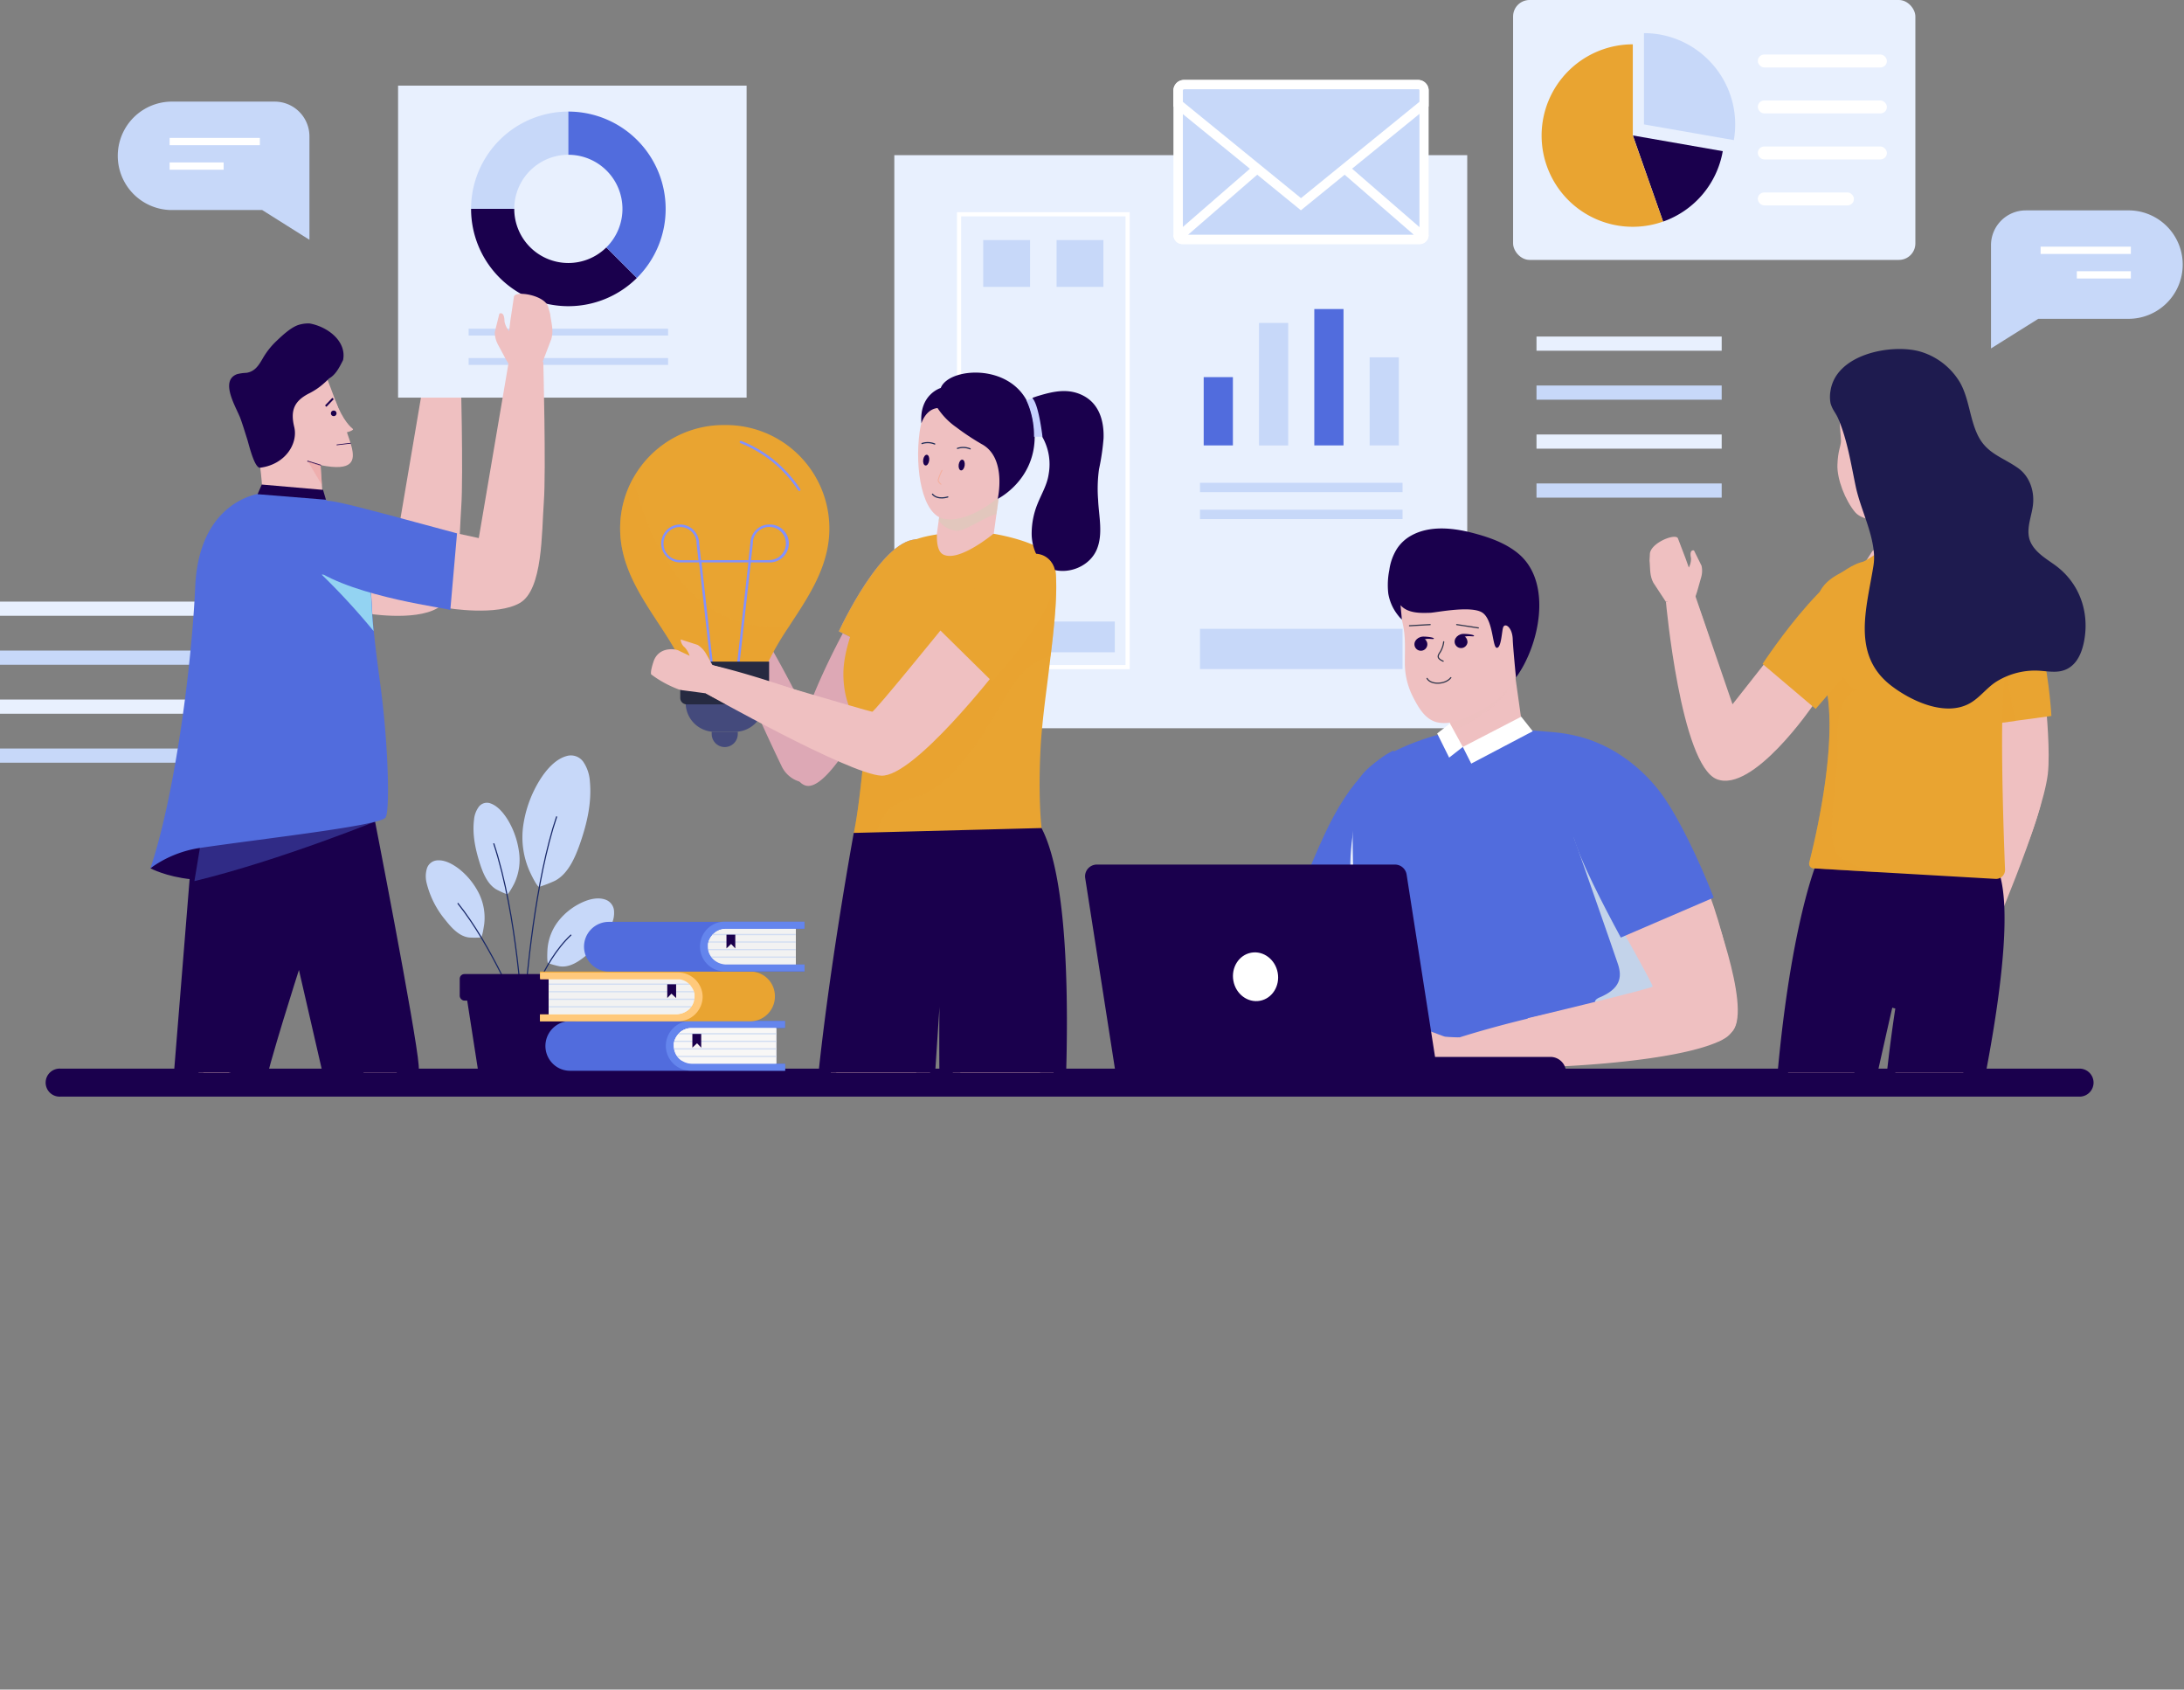 <svg xmlns="http://www.w3.org/2000/svg" xmlns:xlink="http://www.w3.org/1999/xlink" viewBox="0 0 677.63 524.08"><rect x="0" y="0" width="677.63" height="524.08" fill="#808080" stroke="none"/><defs><style>.cls-1,.cls-14,.cls-15,.cls-22,.cls-23,.cls-28,.cls-38,.cls-39,.cls-4{fill:none;}.cls-2{isolation:isolate;}.cls-3{fill:#e8f0fe;}.cls-4{stroke:#fff;stroke-width:1.29px;}.cls-14,.cls-15,.cls-22,.cls-23,.cls-28,.cls-38,.cls-39,.cls-4{stroke-miterlimit:10;}.cls-5{fill:#c7d8f9;}.cls-6{fill:#516cdd;}.cls-7{fill:#1a004d;}.cls-8,.cls-9{fill:#efc0c1;}.cls-11,.cls-13,.cls-19,.cls-24,.cls-26,.cls-27,.cls-37,.cls-39,.cls-9{mix-blend-mode:multiply;}.cls-24,.cls-37,.cls-9{opacity:0.5;}.cls-10{fill:#ffc8c5;}.cls-11{fill:#e6edfc;}.cls-12{fill:#fff;}.cls-13{fill:#c3d3ea;}.cls-14{stroke:#e8b1c3;stroke-width:1.66px;}.cls-15{stroke:#31374c;stroke-width:0.36px;}.cls-15,.cls-22,.cls-23,.cls-38,.cls-39{stroke-linecap:round;}.cls-16{clip-path:url(#clip-path);}.cls-17{fill:#6ebaad;}.cls-18,.cls-19{fill:#e9a431;}.cls-19,.cls-26{opacity:0.4;}.cls-20{fill:#1e1b4f;}.cls-21{clip-path:url(#clip-path-2);}.cls-22,.cls-23{stroke:#1a004d;}.cls-22{stroke-width:0.22px;}.cls-23{stroke-width:0.3px;}.cls-24{fill:#ef9d9c;}.cls-25,.cls-27{fill:#93d3f2;}.cls-28{stroke:#162667;stroke-width:0.35px;}.cls-29{fill:#f8f7f6;}.cls-30{fill:#d1ddf2;}.cls-31{fill:#6485ed;}.cls-32{fill:#f2f2f2;}.cls-33{fill:#ffc97b;}.cls-34{clip-path:url(#clip-path-3);}.cls-35{fill:#dda8b5;}.cls-36,.cls-40{fill:#8391fc;}.cls-37{fill:#d7cfbb;}.cls-38{stroke:#212e57;stroke-width:0.37px;}.cls-39{stroke:#f4af9f;stroke-width:0.3px;}.cls-40,.cls-41{mix-blend-mode:screen;}.cls-42{fill:#444a7c;}.cls-43{fill:#262a41;}.cls-44{fill:#c5d0ff;}</style><clipPath id="clip-path" transform="translate(-35.99 -79.92)"><rect class="cls-1" x="491.92" y="148.14" width="222.09" height="264.46"/></clipPath><clipPath id="clip-path-2" transform="translate(-35.99 -79.92)"><rect class="cls-1" x="75.89" y="99.46" width="204.88" height="313.14"/></clipPath><clipPath id="clip-path-3" transform="translate(-35.99 -79.92)"><rect class="cls-1" x="206.18" y="187.86" width="202.46" height="224.74"/></clipPath></defs><g class="cls-2"><g id="obj"><rect class="cls-3" x="277.48" y="48.13" width="177.76" height="177.76"/><rect class="cls-4" x="297.56" y="66.47" width="52.31" height="140.46"/><rect class="cls-5" x="305.07" y="74.46" width="14.53" height="14.53"/><rect class="cls-5" x="327.83" y="74.46" width="14.53" height="14.53"/><rect class="cls-5" x="301.53" y="192.78" width="44.36" height="9.55"/><rect class="cls-6" x="373.47" y="116.98" width="9.06" height="21.18"/><rect class="cls-5" x="390.63" y="100.17" width="9.06" height="38"/><rect class="cls-6" x="407.79" y="95.86" width="9.06" height="42.3"/><rect class="cls-5" x="424.96" y="110.83" width="9.06" height="27.33"/><rect class="cls-5" x="372.32" y="149.75" width="62.85" height="2.91"/><rect class="cls-5" x="372.32" y="158.1" width="62.85" height="2.91"/><rect class="cls-5" x="372.32" y="195.05" width="62.85" height="12.49"/><rect class="cls-3" y="186.61" width="80.23" height="4.4"/><rect class="cls-5" y="201.8" width="80.23" height="4.4"/><rect class="cls-3" y="216.99" width="80.23" height="4.4"/><rect class="cls-5" y="232.18" width="80.23" height="4.4"/><rect class="cls-3" x="476.73" y="104.39" width="57.46" height="4.4"/><rect class="cls-5" x="476.73" y="119.58" width="57.46" height="4.4"/><rect class="cls-3" x="476.73" y="134.77" width="57.46" height="4.4"/><rect class="cls-5" x="476.73" y="149.96" width="57.46" height="4.4"/><path class="cls-7" d="M685.56,415.74a4.34,4.34,0,0,1-4.35,4.34H54.71a4.35,4.35,0,1,1,0-8.69h626.5A4.36,4.36,0,0,1,685.56,415.74Z" transform="translate(-35.99 -79.92)"/><polygon class="cls-8" points="473.34 232.56 459.58 242.76 449.86 234 449.94 220.86 469.56 205.65 469.89 208 470.87 214.99 473.34 232.56"/><path class="cls-9" d="M506.14,290.33c-5.41,10.59-17.82,15.74-20.25,16.47l0-2.75,18.3-16a16.34,16.34,0,0,1,1.67-.1Z" transform="translate(-35.99 -79.92)"/><path class="cls-8" d="M507.21,288.34a27.55,27.55,0,0,1-12.11,12.11c-4,1.9-8.45,4.48-13,3.56-4-.81-6.13-4.84-7.83-8.17a23.08,23.08,0,0,1-2.4-10.55c0-3.92.25-7.73-.58-11.59-.65-3.06-1.6-6.88.24-9.72,2.39-3.67,20.86-8.16,20.86-8.16l10.82,6.05,8.18,5.47Z" transform="translate(-35.99 -79.92)"/><path class="cls-7" d="M479.76,270c-2.51.06-6.88.35-9.23-2.37l.43,4.54c0-.14-.46-.49-.55-.6a17.85,17.85,0,0,1-1.32-1.69,14.64,14.64,0,0,1-2.36-5.88,23.48,23.48,0,0,1,.32-7.24,16.67,16.67,0,0,1,2.36-6.6,12.49,12.49,0,0,1,4.24-4c5.8-3.34,13.11-2.54,19.38-.9,5,1.31,10.14,3.09,14.15,6.46,10.63,9,6.39,28.56-.83,38.36,0,0-.89-9-1-11.8-.09-3.79-2.46-5.37-3-3.69-.41,1.26-.56,6.35-1.95,6.27s-1.05-8.45-4.38-10.84S481.73,269.9,479.76,270Z" transform="translate(-35.99 -79.92)"/><path class="cls-10" d="M467.09,316.18c-17.07.68-47.47,88.18-35.6,89.86C447.5,417.14,494.7,320.6,467.09,316.18Z" transform="translate(-35.99 -79.92)"/><path class="cls-6" d="M468.44,312.71l-.15,21.49L468,376.62s-.34.54-.94,1.53c-.15.23-.3.51-.49.79-.54.87-1.22,2-2,3.26l-9.61-6.46-18.29-12.32c4.69-12.07,9.53-23.73,13-30.1C458.7,316.37,468.44,312.71,468.44,312.71Z" transform="translate(-35.99 -79.92)"/><path class="cls-11" d="M468.29,334.2,468,376.62s-.34.54-.94,1.53c-.15.23-.3.49-.49.79-.54.87-1.22,2-2,3.26l-9.61-6.46c.34-12,.15-17.27,0-26.56-.17-9.83,3-22.57,3-22.57Z" transform="translate(-35.99 -79.92)"/><path class="cls-6" d="M550.37,406.25l-91.26-.52c-1.17-15.34-2.51-35.28-3.12-51.86,0,0,0,0,0,0q0-.88-.06-1.74c-.44-13.39-.36-24.3.78-28.36,2.68-9.63,24.9-16.23,28.06-16.43,3.71,10.72,23.79-1.14,23.79-1.14s4.79.5,8.24.74c8.1.55,22,3.27,24.74,15.29,1.32,5.81,2.82,21,4.43,38.11.9,9.68,1.82,20,2.74,29.65C549.27,395.73,549.83,401.26,550.37,406.25Z" transform="translate(-35.99 -79.92)"/><polyline class="cls-12" points="449.89 224.41 453.87 231.69 449.63 235 445.91 227.51"/><polygon class="cls-12" points="453.87 231.69 471.99 222.31 475.57 226.82 456.48 236.86 453.87 231.69"/><path class="cls-13" d="M524.3,339.7S536.61,374.8,538,379s.58,7.67-5.69,10.3,9.82,7.57,10.13,6.63,21.24-19,20-20.08S524.3,339.7,524.3,339.7Z" transform="translate(-35.99 -79.92)"/><path class="cls-8" d="M530,316.66c-11.22,12.41,29.19,93.63,38.5,86.47C587.25,399.53,552,300.36,530,316.66Z" transform="translate(-35.99 -79.92)"/><path class="cls-8" d="M566.26,358.22s13.27,33.88,7.43,41.36S512.3,411,512.3,411L510,395.77s38.64-9.25,38.76-9.83-9.29-17.31-9.29-17.31Z" transform="translate(-35.99 -79.92)"/><path class="cls-8" d="M574.86,395.77a7.73,7.73,0,0,1-4,6.4c-18.18,10.33-98.38,11.18-96.09,5.56C474.63,403.42,575.24,375.66,574.86,395.77Z" transform="translate(-35.99 -79.92)"/><path class="cls-6" d="M538.88,370.74v0c-5.64-10.42-12.73-24.23-14.59-31,0,0-12.37-25.81-3-30,1.25-.56,3.89-1.46,5.17-1.13,9.51,2.36,19.42,9.3,26.06,19,4.44,6.47,10.32,18.33,15.19,30.73l0,0Z" transform="translate(-35.99 -79.92)"/><path class="cls-14" d="M467.43,309.41" transform="translate(-35.99 -79.92)"/><path class="cls-8" d="M451.15,410c.18-.38,8-12.54,15.27-12.94s16.71,4.28,18,4.43,4.41.22,4.41.22l1.17,8.73s-5.63-.7-6.53.14-1.37,2.13-4.36,1.8-5.72-3.46-9.37-3.86-6.77,3.54-10,3.18S451.15,410,451.15,410Z" transform="translate(-35.99 -79.92)"/><path class="cls-7" d="M491.32,278.94a2,2,0,0,1-4,0,2,2,0,0,1,.58-1.4,2,2,0,0,1,3.38,1.4Z" transform="translate(-35.99 -79.92)"/><line class="cls-15" x1="443.74" y1="193.74" x2="437.32" y2="194.1"/><line class="cls-15" x1="451.97" y1="193.74" x2="458.69" y2="194.77"/><path class="cls-15" d="M483.93,279a8.09,8.09,0,0,1-1.06,3.14c-.85,1.23-1.16,1.95.89,2.87" transform="translate(-35.99 -79.92)"/><path class="cls-15" d="M478.76,290.36c1.21,2.12,5.78,1.89,7.38-.24" transform="translate(-35.99 -79.92)"/><path class="cls-7" d="M487.94,277.54a2.77,2.77,0,0,1,2.15-1c1.42,0,3.31.28,3.26.64s-2.2-.3-3.2.42" transform="translate(-35.99 -79.92)"/><path class="cls-7" d="M478.85,279.77a2,2,0,1,1-4,0,2,2,0,0,1,2-2A2,2,0,0,1,478.85,279.77Z" transform="translate(-35.99 -79.92)"/><path class="cls-7" d="M475.48,278.38a2.73,2.73,0,0,1,2.14-1c1.42,0,3.32.28,3.26.64s-2.2-.31-3.2.42" transform="translate(-35.99 -79.92)"/><path class="cls-7" d="M444,407.75H521.9a0,0,0,0,1,0,0v4.85a0,0,0,0,1,0,0h-73a4.85,4.85,0,0,1-4.85-4.85v0a0,0,0,0,1,0,0Z" transform="translate(929.95 740.44) rotate(180)"/><path class="cls-7" d="M382.1,412.6H482l-9.58-61.41a3.65,3.65,0,0,0-3.61-3.09h-92.5a3.65,3.65,0,0,0-3.61,4.22Z" transform="translate(-35.99 -79.92)"/><ellipse class="cls-12" cx="425.53" cy="382.91" rx="6.99" ry="7.58" transform="translate(-98 3) rotate(-10.38)"/><g class="cls-16"><path class="cls-8" d="M653.2,356.59l-49-4,1.26-84L617,250.78l15.73-10.62,14.48,3.38a17.14,17.14,0,0,1,13.2,18l-7.74,59.19Z" transform="translate(-35.99 -79.92)"/><path class="cls-8" d="M638.62,230l-.69,16.87s-3.65,2-12,1.65c-4.49-.19-5.42-2.36-5.42-2.36l.26-6.23Z" transform="translate(-35.99 -79.92)"/><path class="cls-8" d="M641.1,217.53c-.07.61-.11,1.18-.17,1.73,0,.2,0,.39,0,.61,0,10-6.85,20.49-16.59,21.56l-.22,0h-.33c-2.08.18-9.6.48-12.22-2.64-3.07-3.68-5.66-10.3-5.48-14.75s1-5.46,1.11-7.25c0-1.4-.52-5.81-.46-7.71.3-8.94,6.68-17.57,17.36-17.13C640.12,192.63,642,206.78,641.1,217.53Z" transform="translate(-35.99 -79.92)"/><path class="cls-17" d="M620.55,245.63" transform="translate(-35.99 -79.92)"/><path class="cls-8" d="M667.37,323.09c-5.59,1.14-15.18-30.73-18.25-44.55s-3-25.26,3.82-26.65S664.27,261,666.83,275,673,322,667.37,323.09Z" transform="translate(-35.99 -79.92)"/><path class="cls-8" d="M642.87,382.88c-4.74-1.77,7-37.12,10.68-47s8.3-20,13.61-18,2.15,12.65-1.53,22.49S647.61,384.65,642.87,382.88Z" transform="translate(-35.99 -79.92)"/><path class="cls-8" d="M670.87,299.81s1.31,13.45.49,20.25c-1.74,14.43-18.66,53.14-18.66,53.14l-8.86-5s11.89-47.85,12-50.52-3.6-15.76-3.6-15.76Z" transform="translate(-35.99 -79.92)"/><path class="cls-18" d="M645.92,280.41c.18,3.59,2.38,13,3.87,19,.78,3.22,1.38,5.5,1.38,5.5l10.2-1.4L672.48,302s-2.14-40.84-15.91-40.47C645.56,261.87,645.63,274.88,645.92,280.41Z" transform="translate(-35.99 -79.92)"/><path class="cls-19" d="M649.79,299.44c.78,3.22,1.38,5.5,1.38,5.5l10.2-1.4-4.84-24.84Z" transform="translate(-35.99 -79.92)"/><path class="cls-8" d="M646.35,368.26l0-1.18-2.47,1.09h0l-4.18,2.07a7.24,7.24,0,0,0-2.67,2.3l-1.93,4.92s.64,1.49,2.4-.94a5.91,5.91,0,0,1,2.59-1.43l-1.41,2.61-3,6c-.77,1.7,7,5.48,9.57,3.08l1.45-1.19c1.74-1.91,3.45-3.07,4.31-5.51l1.76-6.85Z" transform="translate(-35.99 -79.92)"/><path class="cls-8" d="M616.28,347.24c5.07,1.28,8.68,8.68,7.87,16.05A107.82,107.82,0,0,1,619,385.8c-7.62,22.59-12.11,52.13-19.29,52.86S588.1,421.9,592.43,398c3.92-21.65,6.55-49.74,11.67-51.72C606.69,345.23,611.83,346.12,616.28,347.24Z" transform="translate(-35.99 -79.92)"/><path class="cls-8" d="M597,422.84c19.35-6.75,14.67,102.56,8.75,119.64s-10.67-41.94-13-70.94S589.36,425.49,597,422.84Z" transform="translate(-35.99 -79.92)"/><path class="cls-8" d="M611.2,525.16c-.21.3-1.19,27.06-1.19,27.06s-14.13,1.23-14.16.34-.81-27.95-.81-27.95Z" transform="translate(-35.99 -79.92)"/><path class="cls-8" d="M691.14,507.88c0,.37,13,22.75,13,22.75s-10.3,9.33-10.79,8.59-13.3-20.67-13.3-20.67Z" transform="translate(-35.99 -79.92)"/><path class="cls-8" d="M646.93,349.74c5.13,1.08,9,8.34,8.49,15.74a107.53,107.53,0,0,1-4.27,22.69c-6.73,22.87-10.08,52.56-17.22,53.57s-12.26-16.29-8.85-40.39c3.07-21.79,4.61-50,9.65-52.14C637.28,348.11,642.45,348.8,646.93,349.74Z" transform="translate(-35.99 -79.92)"/><path class="cls-8" d="M626.84,434.48c12.25-16.44,68,77.85,72.67,95.31s-30.7-29.89-48.86-52.62S622,440.94,626.84,434.48Z" transform="translate(-35.99 -79.92)"/><path class="cls-7" d="M594.49,539.66s17.27.21,17.31.09c.45-2,1.87-42.55-.31-94.57,0-1.19,10.88-49.72,11.62-52.69l.94.26c-.45,2.81-4,26.35-4,40.52a37.93,37.93,0,0,0,.65,8c2.06,8.69,64.15,87.57,64.15,87.57l11.07-6.49,2.86-1.68.06,0s-25.76-46.49-32.14-56.17c-6.67-10.15-19.56-26.15-19.34-28.55s15.2-63.71,9.14-84.57c-9.91-34.17-57-3.4-57-3.4S589.41,372.17,586,433.68C585.19,449.11,594.49,539.66,594.49,539.66Z" transform="translate(-35.99 -79.92)"/><path class="cls-18" d="M598.69,349.27l20.51,1.2,35.89,2.07a2.79,2.79,0,0,0,3-2.91c-.45-11.31-1.81-50.21,0-59.41,6.58-32.59,1.72-43.37-7.32-46.29-13.54-4.4-27,2.89-31.59,6.85-8.18,7-18.76,6.17-19.86,17.48a60.72,60.72,0,0,0,.34,12.73,30.6,30.6,0,0,0,.71,4.34v0a16.85,16.85,0,0,0,.45,1.65c.33,1.07.55,1.88.68,2.21,5.9,16.61-2.1,50.27-4.14,58.24A1.44,1.44,0,0,0,598.69,349.27Z" transform="translate(-35.99 -79.92)"/><path class="cls-19" d="M598.69,349.27l20.51,1.2c-4.57-1-9.14-2.46-11.69-4.24-6.35-4.44-1-21.54-1.37-36.77s6.72-15.67,6.72-15.67c-6.3.07-6-11.73-8.06-16.3.13,1.39-7,1.2-4.42,7.84v0a16.85,16.85,0,0,0,.45,1.65c.33,1.07.55,1.88.68,2.21,5.9,16.61-2.1,50.27-4.14,58.24A1.44,1.44,0,0,0,598.69,349.27Z" transform="translate(-35.99 -79.92)"/><path class="cls-8" d="M568.92,320.07c-4.55-3.36,12.55-31.58,20.69-43s16.61-19,22.16-14.88.8,14.4-7.76,25.54S573.46,323.44,568.92,320.07Z" transform="translate(-35.99 -79.92)"/><path class="cls-8" d="M562,264.76l11.54,33.62,9.87-12.54,15,13S579.89,326,568.68,321.62s-15.8-55-15.8-55Z" transform="translate(-35.99 -79.92)"/><path class="cls-8" d="M554.48,253.56c4.86-1.21,15.16,34.25,17.69,44.36s4.46,21-1,22.33-8.87-9.12-11.4-19.22S549.61,254.78,554.48,253.56Z" transform="translate(-35.99 -79.92)"/><path class="cls-18" d="M582.86,285.86l16.47,13.95s11.72-13.37,15.12-17.72,13.78-20.44,4.94-27C608.33,246.87,582.86,285.86,582.86,285.86Z" transform="translate(-35.99 -79.92)"/><path class="cls-8" d="M560.81,265.2l.9.77.85-2.56v0l1.27-4.48a7.24,7.24,0,0,0,.1-3.52l-2.34-4.74s-1.54-.54-.93,2.41a5.73,5.73,0,0,1-.68,2.88l-1-2.81-2.38-6.24c-.73-1.72-8.74,1.48-8.71,5l-.1,1.87c.25,2.58,0,4.62,1.19,6.9l3.88,5.91Z" transform="translate(-35.99 -79.92)"/><path class="cls-20" d="M617.27,255.36c-2.08,13.12-6.95,27.68,5.51,37.25,6.18,4.75,16.72,9.68,24.3,5.51,3.31-1.82,5.47-5.11,8.71-7A22.74,22.74,0,0,1,668,287.93c2,.07,3.91.42,5.87.34,5.57-.22,7.92-4.79,8.8-9.72,1.62-9-1.55-17.84-9-23.29-2.76-2-6-3.84-7.57-7-1.71-3.53,0-7.44.56-11,.76-4.54-.73-9.49-4.58-12.19-4.79-3.36-9.68-4.45-12.44-10.15-2.52-5.19-2.66-11.24-5.49-16.3a21.32,21.32,0,0,0-12.93-9.8c-9-2.2-25.52,1.07-27.27,12.28a10.7,10.7,0,0,0,0,3.87c.64,2.25,1.59,2.88,2.47,5,2.74,6.51,3.86,13.76,5.32,20.73s5.13,13.72,5.68,20.92A16.59,16.59,0,0,1,617.27,255.36Z" transform="translate(-35.99 -79.92)"/><path class="cls-7" d="M610.18,548.14s-6.21,7.46-14.33,1c0,0-16.35,4.16-16.32,7.93s8.51,2.74,8.51,2.74l21.63-.74A15.69,15.69,0,0,0,610.18,548.14Z" transform="translate(-35.99 -79.92)"/><path class="cls-7" d="M702.7,527.6s-.71,9.68-11.06,9.17c0,0-10.86,12.91-8.64,16s8.5-2.74,8.5-2.74l17.16-13.2A15.65,15.65,0,0,0,702.7,527.6Z" transform="translate(-35.99 -79.92)"/></g><g class="cls-21"><path class="cls-8" d="M117.84,238.41l4.49-.27,14-.85-.46-6.95-.41-6.14c10.28,2.06,10.64-1.54,9.63-5.65-.23-.93-.76-2.56-1.45-4.53-1-2.82-2.26-6.32-3.43-9.44-1.07-2.85-2-5.38-2.58-6.8l-.46-1.18c-4.52-5.83-14.28-5.26-20.36,0-3.48,3-3.21,10.45-2.23,17.07.74,5,1.88,9.46,2.15,11.29C117.33,229.25,117.84,238.41,117.84,238.41Z" transform="translate(-35.99 -79.92)"/><line class="cls-22" x1="108.76" y1="137.49" x2="104.53" y2="137.99"/><line class="cls-23" x1="99.45" y1="144.29" x2="95.49" y2="143.06"/><path class="cls-7" d="M132.11,180.26c5.76,1.07,11.47,5.64,10.33,11.34-1.15,2.28-2.29,4.57-4.38,5.73a25.38,25.38,0,0,1-1.94,1.82,20.77,20.77,0,0,1-3.94,2.65c-4.92,2.41-6.15,5.38-4.9,10.55S124.51,224,116.71,225c-1.81.22-3.61-7.65-4-8.79-.69-2.17-1.34-4.34-2.11-6.47-1.2-3.3-6.64-11.75-1-13.78a14,14,0,0,1,2.82-.39c2.7-.38,3.9-2.42,5.16-4.59a23.78,23.78,0,0,1,4.3-5.39c1.82-1.72,4.65-4.4,7.14-5A9.84,9.84,0,0,1,132.11,180.26Z" transform="translate(-35.99 -79.92)"/><ellipse class="cls-1" cx="139.56" cy="208.68" rx="1.37" ry="1.2" transform="translate(-78.6 -43.97) rotate(-12.75)"/><path class="cls-8" d="M140.07,204.27c2.41,6.26,4.8,8.19,5.38,8.67s-2.42,1.34-2.79,1.24C141.22,213.78,140.07,204.27,140.07,204.27Z" transform="translate(-35.99 -79.92)"/><circle class="cls-7" cx="103.54" cy="128.21" r="0.87"/><rect class="cls-7" x="136.54" y="204.41" width="3.29" height="0.6" transform="translate(-141.22 82.97) rotate(-46.23)"/><polygon class="cls-24" points="95.5 143.06 99.86 150.42 99.45 144.29 95.5 143.06"/><path class="cls-8" d="M156.83,369.11c3.7,23,1.94,42.36-3.92,43.31s-13.62-16.91-17.32-39.88-2-42.36,3.92-43.31S153.13,346.14,156.83,369.11Z" transform="translate(-35.99 -79.92)"/><path class="cls-8" d="M119.69,377.24c-4.48,22.83-12.84,40.41-18.67,39.27s-6.92-20.58-2.44-43.41,12.85-40.41,18.67-39.27S124.18,354.41,119.69,377.24Z" transform="translate(-35.99 -79.92)"/><path class="cls-8" d="M150.65,408.43c14.43-13.81,15.06,60.86,13,84s-3.89,36.57-10.28.74S145,413.87,150.65,408.43Z" transform="translate(-35.99 -79.92)"/><polygon class="cls-8" points="109.25 409.89 112.92 437.05 129.43 436.07 129.8 412.82 109.25 409.89"/><polygon class="cls-8" points="36 404.25 30.12 431.02 45.97 435.77 54.29 414.06 36 404.25"/><path class="cls-8" d="M101.54,410.33c18.3-8-6.81,62.33-16.7,83.32s-16.23,33-9.9-2.85S94.33,413.48,101.54,410.33Z" transform="translate(-35.99 -79.92)"/><path class="cls-8" d="M164.67,257.74a9.8,9.8,0,0,1-3.66-8.83c1.38-15.75,7.1-65.13,13.45-67.65,5.87-2.33,3.31,72.81-.34,74.93C171.38,257.79,168.41,260.46,164.67,257.74Z" transform="translate(-35.99 -79.92)"/><path class="cls-8" d="M169.64,194.53l-.79,1.05L167.31,193v0l-2.45-4.58a8.07,8.07,0,0,1-1-3.81l1.43-5.72s1.54-1,1.58,2.4a6.47,6.47,0,0,0,1.43,3l.4-3.3,1.1-7.37c.39-2.05,9.87-.48,10.68,3.38l.56,2c.35,2.86,1.15,5,.35,7.79l-2.81,7.36Z" transform="translate(-35.99 -79.92)"/><path class="cls-8" d="M152.18,247l6.75,1.47,9.44-55.65,10.55,1s.87,33.78.18,43.36-.29,27.26-7.45,31.41-22.24,1.56-22.24,1.56Z" transform="translate(-35.99 -79.92)"/><path class="cls-25" d="M152.18,247l-2.07,23.79c-.35-.56-29.26-3.84-42.32-12.8-7.84-5.38-8.54-19.71,4-21,.15-.59,6,.75,18.87,4.16C138.25,243.21,152.18,247,152.18,247Z" transform="translate(-35.99 -79.92)"/><rect class="cls-3" x="123.51" y="26.56" width="108.14" height="96.78"/><path class="cls-5" d="M212.33,114.53v13.4a16.78,16.78,0,0,0-16.78,16.78h-13.4A30.18,30.18,0,0,1,212.33,114.53Z" transform="translate(-35.99 -79.92)"/><path class="cls-7" d="M233.6,166.14a30.19,30.19,0,0,1-51.45-21.43h13.4a16.78,16.78,0,0,0,28.57,11.95Z" transform="translate(-35.99 -79.92)"/><path class="cls-6" d="M242.52,144.71a30.08,30.08,0,0,1-8.92,21.43l-9.48-9.48a16.78,16.78,0,0,0-11.79-28.73v-13.4A30.18,30.18,0,0,1,242.52,144.71Z" transform="translate(-35.99 -79.92)"/><rect class="cls-5" x="145.4" y="101.96" width="61.89" height="2.12"/><rect class="cls-5" x="145.4" y="111.07" width="61.89" height="2.12"/><path class="cls-7" d="M82.65,349.24s19.07,10.43,44.46-3.9,1.08-16.47.21-16.43C103.3,329.85,82.65,349.24,82.65,349.24Z" transform="translate(-35.99 -79.92)"/><path class="cls-7" d="M166.64,501.18l-24.71.73-6.12-90.39-7.07-30.73s-2.34,7.28-4.92,15.74-5.44,18.27-6.36,23.07c-1.83,9.53-25.71,80-25.71,80l-22.23-6.28L89.94,413l6.32-78.16,49.57-3.49,5.76-.56s13.58,69.36,14.31,79.63S166.64,501.18,166.64,501.18Z" transform="translate(-35.99 -79.92)"/><g class="cls-26"><path class="cls-6" d="M154.91,333.76s-31.76,13-58.6,19.47l2.78-16.74,49.42-4.83Z" transform="translate(-35.99 -79.92)"/></g><path class="cls-6" d="M82.65,349.24A34.92,34.92,0,0,1,97.6,343c20.28-3,56.13-6.94,58-9.48,1.14-1.6,1-14.7-.22-28.71-.35-3.93-.79-8-1.29-11.82-.82-6.07-1.61-12.05-2.13-17.34-.14-1.36-.25-2.67-.35-3.93s-.18-2.4-.22-3.51a76.54,76.54,0,0,0-1-9.62c-2.23-13.05-7.63-19.68-13.49-23.82L116.78,233s-19,1.9-20.22,28.87S89.81,328.17,82.65,349.24Z" transform="translate(-35.99 -79.92)"/><polygon class="cls-7" points="79.92 153.29 81.22 150.3 100.23 151.95 101.13 155.01 79.92 153.29"/><path class="cls-27" d="M135.82,258.17a212.08,212.08,0,0,1,16.09,17.5c-.14-1.36-.25-2.67-.35-3.93s-.18-2.4-.22-3.51a76.54,76.54,0,0,0-1-9.62C143.82,257.19,135.82,258.17,135.82,258.17Z" transform="translate(-35.99 -79.92)"/><polyline class="cls-1" points="108.39 201.16 111.45 198.98 129.38 186.17 130.53 185.35"/><path class="cls-7" d="M166.24,515.3s3.67,6.08,15,13.59,14,5.55,14.48,8.6S148.58,541,148.58,541l-.16-25.25S166.2,514.64,166.24,515.3Z" transform="translate(-35.99 -79.92)"/><path class="cls-7" d="M84.94,509.17s-3.47,6.51,3,16.53c3.81,5.87,3.86,6.44,3.31,9.46s-31.49-6.36-31.49-6.36L67,504.63S85.09,508.53,84.94,509.17Z" transform="translate(-35.99 -79.92)"/><path class="cls-8" d="M133.51,244.19a7.14,7.14,0,0,1,6.94-2.92c12,1.58,58.16,7.21,57.5,16.07-.79,10.42-42,2.27-51.84-1.15C137.88,253.34,129.92,249.63,133.51,244.19Z" transform="translate(-35.99 -79.92)"/><path class="cls-8" d="M190.28,256.11a9.79,9.79,0,0,1-3.66-8.83c1.38-15.75,7.1-65.13,13.45-67.66,5.87-2.33,3.31,72.81-.34,74.94C197,256.15,194,258.83,190.28,256.11Z" transform="translate(-35.99 -79.92)"/><path class="cls-8" d="M195.25,192.9l-.79,1-1.54-2.57v0l-2.46-4.59a8.18,8.18,0,0,1-.95-3.81l1.42-5.72s1.55-.95,1.59,2.4a6.38,6.38,0,0,0,1.43,3l.4-3.29,1.1-7.37c.38-2,9.87-.48,10.68,3.37l.56,2c.34,2.86,1.15,5,.35,7.79l-2.81,7.37Z" transform="translate(-35.99 -79.92)"/><path class="cls-8" d="M177.79,245.36l6.75,1.47L194,191.19l10.56,1s.87,33.77.17,43.35-.28,27.26-7.44,31.41S175,268.55,175,268.55Z" transform="translate(-35.99 -79.92)"/><path class="cls-6" d="M177.79,245.36l-2.08,23.8c-.34-.56-29.25-3.85-42.31-12.81-7.84-5.38-8.54-19.71,4-20.94.15-.59,6,.74,18.86,4.15C163.86,241.58,177.79,245.36,177.79,245.36Z" transform="translate(-35.99 -79.92)"/></g><path class="cls-5" d="M664.53,145.18h32.28a16.82,16.82,0,0,1,0,33.63h-28.4L653.74,188V156A10.79,10.79,0,0,1,664.53,145.18Z" transform="translate(-35.99 -79.92)"/><rect class="cls-12" x="669.12" y="156.44" width="28" height="2.26" transform="translate(1330.26 235.21) rotate(-180)"/><rect class="cls-12" x="680.37" y="164.05" width="16.76" height="2.26" transform="translate(1341.51 250.44) rotate(-180)"/><path class="cls-5" d="M121.22,111.44H88.94a16.82,16.82,0,0,0,0,33.63h28.4L132,154.3V122.23A10.78,10.78,0,0,0,121.22,111.44Z" transform="translate(-35.99 -79.92)"/><rect class="cls-12" x="52.63" y="42.78" width="28" height="2.26"/><rect class="cls-12" x="52.63" y="50.39" width="16.76" height="2.26"/><rect class="cls-3" x="469.47" width="124.81" height="80.62" rx="5.1"/><path class="cls-7" d="M552,148.65a28.29,28.29,0,0,0,18.51-21.84l-27.89-4.87Z" transform="translate(-35.99 -79.92)"/><path class="cls-5" d="M566.06,98.5a28.2,28.2,0,0,0-20-8.3v28.31l27.89,4.87A28.26,28.26,0,0,0,566.06,98.5Z" transform="translate(-35.99 -79.92)"/><path class="cls-18" d="M522.6,142a28.31,28.31,0,0,1,20-48.33v28.31L552,148.65A28.28,28.28,0,0,1,522.6,142Z" transform="translate(-35.99 -79.92)"/><rect class="cls-12" x="545.39" y="16.91" width="40.06" height="4.01" rx="2"/><rect class="cls-12" x="545.39" y="31.17" width="40.06" height="4.01" rx="2"/><rect class="cls-12" x="545.39" y="45.44" width="40.06" height="4.01" rx="2"/><rect class="cls-12" x="545.39" y="59.7" width="29.83" height="4.01" rx="2"/><path class="cls-5" d="M203.32,355c-.67.25-3-4.75-3.19-5.25a26,26,0,0,1-1.66-14.62,36.69,36.69,0,0,1,5.05-13.33c2-3.18,4.84-6.42,8.25-7.36a4.71,4.71,0,0,1,5.24,1.85,12.14,12.14,0,0,1,2,6c.63,6.72-.95,13.22-3.05,19.28-1.6,4.58-3.78,9.45-7.76,11.54A39.52,39.52,0,0,1,203.32,355Z" transform="translate(-35.99 -79.92)"/><path class="cls-28" d="M198.6,393.9c.64-10.12,3.46-41.13,10.12-60.73" transform="translate(-35.99 -79.92)"/><path class="cls-5" d="M193.27,357.31c.45.21,2.15-3.07,2.31-3.4A17.14,17.14,0,0,0,197,344a25.94,25.94,0,0,0-3.21-9.37c-1.35-2.28-3.22-4.64-5.55-5.48a3.17,3.17,0,0,0-3.67,1,7.88,7.88,0,0,0-1.5,4c-.57,4.54.39,9.06,1.72,13.31,1,3.21,2.41,6.65,5.12,8.3A28.87,28.87,0,0,0,193.27,357.31Z" transform="translate(-35.99 -79.92)"/><path class="cls-5" d="M185.17,370.71c.48,0,1-3.79,1.06-4.16a17.05,17.05,0,0,0-1.79-9.8,22.6,22.6,0,0,0-6-7.29c-2-1.52-4.47-2.9-6.9-2.66a3.6,3.6,0,0,0-3.09,2.5,8.44,8.44,0,0,0-.13,4.35,28.57,28.57,0,0,0,5.82,11.6c2,2.54,4.36,5.12,7.4,5.47A26.89,26.89,0,0,0,185.17,370.71Z" transform="translate(-35.99 -79.92)"/><path class="cls-28" d="M198.09,395.6s-1.51-31.73-8.92-54.08" transform="translate(-35.99 -79.92)"/><path class="cls-5" d="M206.09,378.69c-.47-.14-.26-4-.23-4.34a16.14,16.14,0,0,1,3.65-9.06,20,20,0,0,1,7.22-5.51c2.22-1,4.91-1.65,7.23-.76a4,4,0,0,1,2.53,3.25,8.3,8.3,0,0,1-.72,4.27,25.83,25.83,0,0,1-7.92,9.75c-2.4,2-5.23,3.83-8.27,3.36A29.16,29.16,0,0,1,206.09,378.69Z" transform="translate(-35.99 -79.92)"/><path class="cls-28" d="M199.71,394.1c.35-.8,4.1-15.41,13.5-24.22" transform="translate(-35.99 -79.92)"/><path class="cls-28" d="M197.32,394.7s-8.54-21.22-19.31-34.63" transform="translate(-35.99 -79.92)"/><polygon class="cls-7" points="148.59 333.71 176.07 333.71 180.67 304.06 143.98 304.07 148.59 333.71"/><rect class="cls-7" x="178.59" y="382.08" width="39.44" height="8.23" rx="1.45" transform="matrix(-1, 0, 0, -1, 360.67, 692.45)"/><path class="cls-6" d="M276.82,398.78v11.16h2.73v2.12H212.84a7.57,7.57,0,0,1-5.39-2.26,7.73,7.73,0,0,1,3.35-12.86,7.28,7.28,0,0,1,2-.28h66.71v2.12Z" transform="translate(-35.99 -79.92)"/><path class="cls-29" d="M245,404.36a5.52,5.52,0,0,0,.05.71l.06.4a5.37,5.37,0,0,0,.81,1.94,3.6,3.6,0,0,0,.28.4,5,5,0,0,0,.44.49,5.51,5.51,0,0,0,3.94,1.64h26.18V398.78H250.61a5.53,5.53,0,0,0-3.91,1.6,4.48,4.48,0,0,0-.36.4,5.4,5.4,0,0,0-1.06,1.94c0,.14-.08.27-.11.4A5.61,5.61,0,0,0,245,404.36Z" transform="translate(-35.99 -79.92)"/><path class="cls-29" d="M276.82,398.78v11.16H250.89a6,6,0,0,1-4.14-1.63c-.16-.16-.32-.33-.46-.5h0a3.79,3.79,0,0,1-.3-.4h0a5.26,5.26,0,0,1-.84-1.94c0-.13-.05-.27-.07-.4a5.52,5.52,0,0,1-.05-.71c0-.11,0-.22,0-.32l0-.31c0-.1,0-.21,0-.31s0-.2.07-.3a3.45,3.45,0,0,1,.11-.4,5.51,5.51,0,0,1,1.11-1.94c.12-.14.25-.27.38-.4a6,6,0,0,1,4.11-1.6Z" transform="translate(-35.99 -79.92)"/><path class="cls-29" d="M276.82,398.78v11.16h-26.2a5.53,5.53,0,0,1-3.55-1.28c-.14-.11-.27-.23-.4-.35h0a5,5,0,0,1-.44-.49h0a3.6,3.6,0,0,1-.28-.4,1.64,1.64,0,0,1-.14-.22h0c-.09-.15-.17-.3-.25-.46a5.46,5.46,0,0,1-.26-.67,1,1,0,0,1-.07-.23,2.37,2.37,0,0,1-.09-.36l-.06-.4a5.52,5.52,0,0,1-.05-.71c0-.11,0-.22,0-.32l0-.31c0-.1,0-.21,0-.31l.06-.3c0-.13.07-.27.11-.4a3.24,3.24,0,0,1,.19-.52,4,4,0,0,1,.24-.51,5.68,5.68,0,0,1,.63-.91,1.63,1.63,0,0,1,.17-.2l.19-.2a5.78,5.78,0,0,1,.6-.51l.22-.16c.15-.09.3-.19.46-.27s.31-.16.48-.23A4.4,4.4,0,0,1,249,399a5.58,5.58,0,0,1,1.65-.25Z" transform="translate(-35.99 -79.92)"/><path class="cls-30" d="M246.34,400.78h30.45v-.4H246.7A4.48,4.48,0,0,0,246.34,400.78Z" transform="translate(-35.99 -79.92)"/><path class="cls-30" d="M245.17,403.12h31.62v-.4H245.28C245.24,402.86,245.2,403,245.17,403.12Z" transform="translate(-35.99 -79.92)"/><path class="cls-30" d="M245.08,405.07l.06.4h31.65v-.4Z" transform="translate(-35.99 -79.92)"/><path class="cls-30" d="M246,407.41a3.6,3.6,0,0,0,.28.4h30.56v-.4Z" transform="translate(-35.99 -79.92)"/><polygon class="cls-7" points="214.82 324.97 216.27 323.61 217.57 324.97 217.57 320.71 214.82 320.71 214.82 324.97"/><path class="cls-31" d="M246.39,400.57l-.17.21h.06a5.51,5.51,0,0,0-1.11,1.94,3.45,3.45,0,0,0-.11.4c0,.1-.05.2-.07.3s0,.21,0,.31l0,.31c0,.1,0,.21,0,.32a5.52,5.52,0,0,0,.05.71c0,.13,0,.26.07.39a5.56,5.56,0,0,0,.83,2h0a3.68,3.68,0,0,0,.3.39h0a4.24,4.24,0,0,0,.46.49,5.46,5.46,0,0,0,.64.53.5.5,0,0,0,.12.08l.05,0,.05,0h0a6,6,0,0,0,2.93.94h29.12v2.12h-29.4a7.47,7.47,0,0,1-2.48-.42,7.55,7.55,0,0,1-2.91-1.84,7.73,7.73,0,0,1,3.35-12.86,7.28,7.28,0,0,1,2-.28h29.4v2.12H250.06l-.41,0-.39.08h0l-.37.09-.51.19-.49.23-.45.27-.1.07-.12.09a.18.18,0,0,0-.08.07l-.2.15-.32.29Z" transform="translate(-35.99 -79.92)"/><path class="cls-18" d="M276.42,389a7.69,7.69,0,0,1-5.14,7.28,7.48,7.48,0,0,1-2.48.43H203.53v-2.13h2.73V383.39h-2.73v-2.12H268.8a7.63,7.63,0,0,1,7.62,7.7Z" transform="translate(-35.99 -79.92)"/><path class="cls-29" d="M251.54,389a5.53,5.53,0,0,1,0,.71l-.06.4a5.37,5.37,0,0,1-.81,1.94,3.6,3.6,0,0,1-.28.4,5.12,5.12,0,0,1-.44.49,5.52,5.52,0,0,1-3.95,1.64H206.29V383.39H246a5.56,5.56,0,0,1,3.92,1.6,4.48,4.48,0,0,1,.36.4,5.36,5.36,0,0,1,1.06,1.95c0,.13.07.26.11.39A5.61,5.61,0,0,1,251.54,389Z" transform="translate(-35.99 -79.92)"/><path class="cls-29" d="M206.26,383.39v11.16h39.42a6,6,0,0,0,4.15-1.63c.16-.16.32-.33.46-.5h0q.17-.19.3-.39h0a5.43,5.43,0,0,0,.84-1.94c0-.13,0-.27.07-.4a5.52,5.52,0,0,0,.05-.71c0-.11,0-.21,0-.32l0-.31c0-.1,0-.2,0-.31s0-.2-.06-.3-.07-.26-.11-.4a5.67,5.67,0,0,0-1.11-1.94,4.68,4.68,0,0,0-.38-.39,6,6,0,0,0-4.12-1.61Z" transform="translate(-35.99 -79.92)"/><path class="cls-32" d="M206.26,383.39v11.16H246a5.58,5.58,0,0,0,3.55-1.27l.4-.36h0a5.12,5.12,0,0,0,.44-.49h0a3.6,3.6,0,0,0,.28-.4l.14-.21h0c.09-.15.17-.3.25-.46a4.77,4.77,0,0,0,.26-.66,2.17,2.17,0,0,0,.07-.24c0-.12.06-.24.09-.36l.06-.4a5.52,5.52,0,0,0,.05-.71c0-.11,0-.21,0-.32l0-.31c0-.1,0-.2,0-.31s0-.2-.05-.3-.07-.26-.11-.4a3.24,3.24,0,0,0-.19-.52,4.74,4.74,0,0,0-.24-.51,5.68,5.68,0,0,0-.63-.91,1.63,1.63,0,0,0-.17-.2l-.19-.19a5.07,5.07,0,0,0-.61-.52l-.21-.15-.46-.28-.48-.23-.51-.18a5.63,5.63,0,0,0-1.65-.25Z" transform="translate(-35.99 -79.92)"/><path class="cls-30" d="M250.24,385.39h-44V385h43.59A4.48,4.48,0,0,1,250.24,385.39Z" transform="translate(-35.99 -79.92)"/><path class="cls-30" d="M251.41,387.73H206.29v-.39h45C251.34,387.47,251.37,387.6,251.41,387.73Z" transform="translate(-35.99 -79.92)"/><path class="cls-30" d="M251.5,389.68l-.06.4H206.29v-.4Z" transform="translate(-35.99 -79.92)"/><path class="cls-30" d="M250.63,392a3.6,3.6,0,0,1-.28.4H206.29V392Z" transform="translate(-35.99 -79.92)"/><polygon class="cls-7" points="209.78 309.58 208.33 308.22 207.03 309.58 207.03 305.32 209.78 305.32 209.78 309.58"/><path class="cls-33" d="M254,389a7.68,7.68,0,0,1-2.23,5.44,7.55,7.55,0,0,1-2.91,1.84,7.47,7.47,0,0,1-2.48.42H203.53v-2.12h42.53a5,5,0,0,0,1.09-.16,6,6,0,0,0,1.84-.78h0l.05,0,0,0a.5.5,0,0,0,.12-.08,5.2,5.2,0,0,0,1.1-1h0a3.79,3.79,0,0,0,.3-.4h0l.21-.33a0,0,0,0,0,0,0c.06-.11.12-.21.17-.32h0a5,5,0,0,0,.44-1.25c0-.14,0-.27.07-.4a5.52,5.52,0,0,0,.05-.71c0-.11,0-.21,0-.32l0-.31c0-.1,0-.21,0-.31s0-.2-.07-.3a2.85,2.85,0,0,0-.11-.39,5.39,5.39,0,0,0-.46-1,5.8,5.8,0,0,0-.65-.91h.07l-.18-.2-.19-.19c-.1-.11-.21-.2-.32-.3l-.2-.15a.27.27,0,0,0-.08-.07l-.12-.08-.1-.08-.45-.27-.49-.23-.51-.19-.37-.09h0a2.66,2.66,0,0,0-.39-.07l-.31,0h-43v-2.12h42.81A7.63,7.63,0,0,1,254,389Z" transform="translate(-35.99 -79.92)"/><path class="cls-6" d="M282.9,368v11.15h2.72v2.12H224.86a7.57,7.57,0,0,1-5.39-2.25,7.69,7.69,0,0,1,5.39-13.15h60.76V368Z" transform="translate(-35.99 -79.92)"/><path class="cls-29" d="M255.61,373.56a5.69,5.69,0,0,0,0,.72l.06.39a5.35,5.35,0,0,0,.81,1.95,3.48,3.48,0,0,0,.28.39,4.14,4.14,0,0,0,.44.5,5.55,5.55,0,0,0,3.95,1.63h21.67V368H261.19a5.57,5.57,0,0,0-3.92,1.61,4.38,4.38,0,0,0-.36.39,5.53,5.53,0,0,0-1.06,1.95c0,.13-.08.26-.11.39A5.67,5.67,0,0,0,255.61,373.56Z" transform="translate(-35.99 -79.92)"/><path class="cls-29" d="M282.89,368v11.15H261.47a6,6,0,0,1-4.15-1.63c-.16-.16-.32-.32-.46-.49h0q-.17-.19-.3-.39h0a5.48,5.48,0,0,1-.84-1.95c0-.13-.05-.26-.07-.39a5.52,5.52,0,0,1-.05-.71c0-.11,0-.22,0-.33s0-.21,0-.3a2.87,2.87,0,0,1,.05-.31c0-.1,0-.21.06-.31s.07-.26.11-.39A5.65,5.65,0,0,1,257,370c.12-.13.25-.27.38-.39a6,6,0,0,1,4.12-1.6Z" transform="translate(-35.99 -79.92)"/><path class="cls-32" d="M282.89,368v11.15h-21.7a5.52,5.52,0,0,1-3.55-1.27,4.48,4.48,0,0,1-.4-.36h0c-.16-.16-.3-.32-.44-.49h0a3.48,3.48,0,0,1-.28-.39l-.14-.22h0c-.09-.14-.17-.3-.25-.45a5.46,5.46,0,0,1-.26-.67,2.17,2.17,0,0,1-.07-.24,2.37,2.37,0,0,1-.09-.36l-.06-.39a5.52,5.52,0,0,1-.05-.71c0-.11,0-.22,0-.33s0-.21,0-.3a2.87,2.87,0,0,1,.05-.31c0-.1,0-.21.05-.31s.07-.26.11-.39a3.35,3.35,0,0,1,.19-.53,4.59,4.59,0,0,1,.24-.5,5.76,5.76,0,0,1,.63-.92l.17-.2.19-.19a5.07,5.07,0,0,1,.61-.52l.21-.15.46-.28.48-.23c.17-.06.33-.13.51-.18a5.63,5.63,0,0,1,1.65-.24Z" transform="translate(-35.99 -79.92)"/><path class="cls-30" d="M256.91,370h25.95v-.39H257.27A4.38,4.38,0,0,0,256.91,370Z" transform="translate(-35.99 -79.92)"/><path class="cls-30" d="M255.74,372.32h27.12v-.39h-27C255.81,372.06,255.77,372.19,255.74,372.32Z" transform="translate(-35.99 -79.92)"/><path class="cls-30" d="M255.65,374.28l.06.39h27.15v-.39Z" transform="translate(-35.99 -79.92)"/><path class="cls-30" d="M256.52,376.62a3.48,3.48,0,0,0,.28.39h26.06v-.39Z" transform="translate(-35.99 -79.92)"/><polygon class="cls-7" points="225.4 294.18 226.84 292.81 228.14 294.18 228.14 289.91 225.4 289.91 225.4 294.18"/><path class="cls-31" d="M257,369.78l-.18.2h.07l-.31.38-.2.3a5.28,5.28,0,0,0-.6,1.27c0,.13-.08.26-.12.39l-.06.31c0,.1,0,.2,0,.3a1.71,1.71,0,0,0,0,.31c0,.11,0,.22,0,.32a5.55,5.55,0,0,0,.05.72l.06.39a5.2,5.2,0,0,0,.7,1.72l.14.22h0l0,0a3,3,0,0,0,.26.36h0a5.25,5.25,0,0,0,.46.49,6,6,0,0,0,3.84,1.63h24.5v2.12H260.8a7.43,7.43,0,0,1-2.48-.42,7.53,7.53,0,0,1-2.91-1.83,7.74,7.74,0,0,1,3.35-12.87,7.56,7.56,0,0,1,2-.28h24.82V368H260.71l-.41.05-.4.07h0l-.38.1c-.17,0-.33.12-.5.18l-.49.23-.45.28-.1.07-.12.08a.27.27,0,0,0-.08.07l-.2.16-.32.29Z" transform="translate(-35.99 -79.92)"/><path class="cls-5" d="M402.91,154.17a1.37,1.37,0,0,1-1-.38,1.35,1.35,0,0,1-.44-1v-.16h0V108a1.85,1.85,0,0,1,1.84-1.84H476a1.84,1.84,0,0,1,1.84,1.84v44.86a1.34,1.34,0,0,1-.43,1,1.4,1.4,0,0,1-1,.39Z" transform="translate(-35.99 -79.92)"/><path class="cls-12" d="M476,107.57a.4.4,0,0,1,.4.39v44.76H403v-.24h0V108a.4.4,0,0,1,.39-.39H476m0-2.89H403.35a3.28,3.28,0,0,0-3.28,3.28v44.9a2.83,2.83,0,0,0,2.84,2.75h73.51a2.84,2.84,0,0,0,1.95-.77,2.8,2.8,0,0,0,.88-2,.34.34,0,0,0,0-.1V108a3.28,3.28,0,0,0-3.29-3.28Z" transform="translate(-35.99 -79.92)"/><path class="cls-5" d="M402.91,154.17a1.37,1.37,0,0,1-1-.38,1.57,1.57,0,0,1-.3-.39l38-33,38,33a1.29,1.29,0,0,1-.28.38,1.4,1.4,0,0,1-1,.39Z" transform="translate(-35.99 -79.92)"/><path class="cls-12" d="M439.63,122.34l35,30.38h-70l35-30.38m0-3.83-39.56,34.35a2.83,2.83,0,0,0,2.84,2.75h73.51a2.84,2.84,0,0,0,1.95-.77,2.8,2.8,0,0,0,.88-2l-39.62-34.36Z" transform="translate(-35.99 -79.92)"/><path class="cls-5" d="M401.51,112.2V108a1.85,1.85,0,0,1,1.84-1.84H476a1.84,1.84,0,0,1,1.84,1.84v4.23l-38.19,31.05Z" transform="translate(-35.99 -79.92)"/><path class="cls-12" d="M476,107.57a.4.4,0,0,1,.4.39v3.54l-36.75,29.88L403,111.52V108a.4.4,0,0,1,.39-.39H476m0-2.89H403.35a3.28,3.28,0,0,0-3.28,3.28v4.93l39.55,32.22,39.64-32.23V108a3.28,3.28,0,0,0-3.29-3.28Z" transform="translate(-35.99 -79.92)"/><g class="cls-34"><path class="cls-35" d="M323.67,252.79a8.52,8.52,0,0,1,.86,8.92c-6,13-29,65.67-38.84,61.79-11.56-4.56,12.51-50.61,19.88-60.62C311.71,254.53,318.75,246.79,323.67,252.79Z" transform="translate(-35.99 -79.92)"/><path class="cls-35" d="M285.43,322.66a9,9,0,0,1-7-5.24c-6.27-13-26.41-56.5-22.31-61.23,4.76-5.5,37.91,57.45,36,60.83C290.73,319.55,289.64,323.05,285.43,322.66Z" transform="translate(-35.99 -79.92)"/><path class="cls-8" d="M256.46,249.58c-3.57,1.15-3.61,1.78-3.61,1.78a33.9,33.9,0,0,0,1.28,9.59,11.33,11.33,0,0,0,.49,1.13l2.78,5.05.63,1.18,1.7-.56,5.18-1.76,1.18-.37,0,0,.25-.54,1.71-3.9a7.72,7.72,0,0,0,.63-3.63L267,252.29a3.29,3.29,0,0,0-1.24,2.47,7.22,7.22,0,0,1-1.21,2.76l-.6-3-.13-.84C263.3,251.87,260.75,248.19,256.46,249.58Z" transform="translate(-35.99 -79.92)"/><path class="cls-36" d="M317,286l-20.75-10.24C298,272,312.51,242.06,323.54,248,333.54,253.42,322.52,275.53,317,286Z" transform="translate(-35.99 -79.92)"/><path class="cls-18" d="M317,286l-20.75-10.24C298,272,312.51,242.06,323.54,248,333.54,253.42,322.52,275.53,317,286Z" transform="translate(-35.99 -79.92)"/><rect class="cls-8" x="320.91" y="238.75" width="28.64" height="17.48" transform="translate(8.38 465.96) rotate(-82.17)"/><path class="cls-37" d="M345.84,234.5l-.68,4.91c-3.53.69-9.92,5.57-12.65,5.14a8.21,8.21,0,0,1-5.27-3.1l.93-6.74,13-.86Z" transform="translate(-35.99 -79.92)"/><path class="cls-8" d="M355.57,218.65c-1.56,11.32-17,23.7-26.42,22.28-7.11-1.07-9.39-15.67-7.83-27s10.48-19.43,19.94-18.13S357.12,207.34,355.57,218.65Z" transform="translate(-35.99 -79.92)"/><ellipse class="cls-7" cx="323.36" cy="222.64" rx="1.68" ry="0.94" transform="translate(22.75 432.74) rotate(-82.17)"/><ellipse class="cls-7" cx="334.37" cy="224.16" rx="1.68" ry="0.94" transform="translate(30.76 444.96) rotate(-82.17)"/><path class="cls-38" d="M326,217.64a5.65,5.65,0,0,0-3.94-.14" transform="translate(-35.99 -79.92)"/><path class="cls-38" d="M337,219.15a5.65,5.65,0,0,0-3.94-.14" transform="translate(-35.99 -79.92)"/><path class="cls-39" d="M328.26,225.83a18.33,18.33,0,0,0-1.19,3c0,.64.86,1.28.86,1.28" transform="translate(-35.99 -79.92)"/><path class="cls-38" d="M330.06,234.07s-3.13,1.06-4.75-.86" transform="translate(-35.99 -79.92)"/><path class="cls-8" d="M358.7,411.8c.51,32.56-4.62,59.05-11.46,59.15s-12.79-26.2-13.3-58.76,4.62-59.05,11.46-59.16S358.2,379.23,358.7,411.8Z" transform="translate(-35.99 -79.92)"/><path class="cls-8" d="M320.34,412c-3.14,32.42-11.2,58.16-18,57.5s-9.78-27.47-6.64-59.89,11.21-58.16,18-57.5S323.48,379.57,320.34,412Z" transform="translate(-35.99 -79.92)"/><path class="cls-8" d="M342.63,461.43c11.49-18.06,51,84.57,56,106.92s-8.43,2.56-26.6-28.68S338.11,468.53,342.63,461.43Z" transform="translate(-35.99 -79.92)"/><path class="cls-8" d="M299.72,459.84c16.68-13.42,28.34,95.92,25.86,118.67s-8.81-.28-16-35.69S293.16,465.12,299.72,459.84Z" transform="translate(-35.99 -79.92)"/><path class="cls-8" d="M331.68,407.6s-1.2,45.3,4.78,61.43S387.06,578,387.06,578l17.51-7.42s-26.13-87-45.55-108.85c0,0,14.78-107.38-12.7-111.31C327.49,347.69,331.68,407.6,331.68,407.6Z" transform="translate(-35.99 -79.92)"/><path class="cls-8" d="M295.12,396.75s-4.58,47-2.79,66.53,22.39,122.84,22.39,122.84l18.49-3.25S328,506.1,316.81,466.06c0,0,22.42-111.55-3-116.92C296.91,345.55,295.12,396.75,295.12,396.75Z" transform="translate(-35.99 -79.92)"/><path class="cls-8" d="M333.21,582.87l.07,6.57-17.54,8.21-13.29-2.27,7.1-3.33s4.63-2.75,5-5.58S333.21,582.87,333.21,582.87Z" transform="translate(-35.99 -79.92)"/><path class="cls-7" d="M333.36,585s-12.61,14.09-23.81,7c0,0-15.57,4.21-15,9s11.18,2.32,11.18,2.32l29.35-3.79A26,26,0,0,0,333.36,585Z" transform="translate(-35.99 -79.92)"/><path class="cls-8" d="M404.57,570.54,406,577l-15.44,11.68-13.47.56,6.25-4.74s4-3.66,3.71-6.5S404.57,570.54,404.57,570.54Z" transform="translate(-35.99 -79.92)"/><path class="cls-7" d="M405.17,572.64s-9.39,16.41-21.82,11.82c0,0-14.35,7.36-12.82,11.93s11.42-.07,11.42-.07l27.92-9.83A26.09,26.09,0,0,0,405.17,572.64Z" transform="translate(-35.99 -79.92)"/><path class="cls-18" d="M303.61,318.57c-1.45,14.44-2.71,19.72-2.71,19.72s2.59.39,6.78.84a206.62,206.62,0,0,0,27.23,1.23c8.5-.24,17.2-1.21,24.26-3.59,0,0-1.17-9-.29-25.33.27-4.9.95-10.93,1.76-17.27.44-3.48.89-7,1.3-10.57.4-3.21.76-6.4,1.05-9.44v0c.7-7.06,1-13.47.39-17.91-.05-.51-.14-1-.23-1.46-1.34-6.58-18.93-9.31-18.93-9.31s-10.89,9.09-15.7,6.37c-2.22-1.26-1.8-6.16-1.8-6.16-7.4,1.12-10.52,3.06-12.61,5.41-7.16,7.88-16.44,26.29-16.44,37.78,0,9.74,3.84,13.39,5.44,20A27.93,27.93,0,0,1,303.61,318.57Z" transform="translate(-35.99 -79.92)"/><path class="cls-18" d="M293.32,243.86c0,11.68-6.43,21.08-12.36,30.12a89.42,89.42,0,0,0-7.12,12.26,3,3,0,0,1-2.71,1.78H250.59a3,3,0,0,1-2.73-1.78C242,273,228.4,260.83,228.4,243.86a32.08,32.08,0,0,1,32.1-32.1h.71A32.1,32.1,0,0,1,293.32,243.86Z" transform="translate(-35.99 -79.92)"/><path class="cls-19" d="M281,274a89.42,89.42,0,0,0-7.12,12.26,3,3,0,0,1-2.71,1.78H250.59a3,3,0,0,1-2.73-1.78C242,273,228.4,260.83,228.4,243.86a31.87,31.87,0,0,1,4.15-15.8C234.75,238,245.84,278.18,281,274Z" transform="translate(-35.99 -79.92)"/><path class="cls-40" d="M274.69,242.61a5.89,5.89,0,0,0-5.88,5.7l-.6,5.36H253.5l-.6-5.36a5.88,5.88,0,1,0-6,6.06v0h6l3.73,33.32.74-.08-3.72-33.24h14.55l-3.72,33.24.74.08,3.73-33.32h6v0a5.88,5.88,0,0,0-.16-11.76ZM247,253.67v0a5.14,5.14,0,1,1,5.12-5.53h0l0,.29s0,.07,0,.11h0l.58,5.17Zm27.67,0v0H269l.58-5.17h0s0-.07,0-.11l0-.29h0a5.13,5.13,0,1,1,5.12,5.53Z" transform="translate(-35.99 -79.92)"/><g class="cls-41"><path class="cls-36" d="M284.25,231.59A39,39,0,0,0,266,216.68a.37.37,0,0,0-.48.23.36.36,0,0,0,.23.47A38.32,38.32,0,0,1,283.62,232a.37.37,0,0,0,.32.17.45.45,0,0,0,.19,0A.38.38,0,0,0,284.25,231.59Z" transform="translate(-35.99 -79.92)"/></g><path class="cls-42" d="M264.9,306.92v.68a4,4,0,0,1-8.09,0v-.68" transform="translate(-35.99 -79.92)"/><path class="cls-42" d="M212.7,218H237a0,0,0,0,1,0,0v0a9,9,0,0,1-9,9h-6.26a9,9,0,0,1-9-9v0A0,0,0,0,1,212.7,218Z"/><path class="cls-43" d="M211.09,205.23h27.54a0,0,0,0,1,0,0v11.25a2,2,0,0,1-2,2H213.06a2,2,0,0,1-2-2V205.23a0,0,0,0,1,0,0Z"/><path class="cls-19" d="M300.9,338.29s2.59.39,6.78.84c1.91-5.71,2.71-9.45,12.52-12,10.93-2.79,20.85-18.81,28.22-31.78,5.15-9,10.66-11.27,13.52-11.79.4-3.21.76-6.4,1.05-9.44v0c.7-7.06,1-13.47.39-17.91l-33.26,43-27,9.65a27.93,27.93,0,0,1,.5,9.71C302.16,333,300.9,338.29,300.9,338.29Z" transform="translate(-35.99 -79.92)"/><path class="cls-7" d="M326.88,206.49a22,22,0,0,0,5.79,5.94,76.94,76.94,0,0,0,7.88,5.23c7.95,4.22,5,17,5,17s15.62-7.68,10.41-26.92c-4.2-15.51-25.49-14.21-28.08-7.48,0,0-6.75,2-6,11C321.86,211.27,323.12,206.9,326.88,206.49Z" transform="translate(-35.99 -79.92)"/><path class="cls-7" d="M356.33,203.34c.68-.26,1.34-.49,2-.68,4.64-1.39,9.23-2.38,13.79,0,5,2.6,6.45,8,6.27,13.23a72.17,72.17,0,0,1-1.41,9.57,44.27,44.27,0,0,0-.28,9.49c.21,5,1.6,10.55-.39,15.36-1.91,4.6-7.16,7.22-12,6.62-5.49-.69-8-6-8.22-11a24.5,24.5,0,0,1,1.88-9.88c1.21-3,2.92-5.77,3.39-9.07a17.21,17.21,0,0,0-2-11.6" transform="translate(-35.99 -79.92)"/><path class="cls-44" d="M354.47,204.1a26.59,26.59,0,0,1,2.35,11.29l2.62,0s-1.14-9.93-3.08-11.89Z" transform="translate(-35.99 -79.92)"/><path class="cls-7" d="M300.89,338.28S284.53,427.19,288.32,458c3.41,27.67,17.81,103.14,20.7,118.22a2.66,2.66,0,0,0,3.16,2.09l21-4.41a2,2,0,0,0,1.55-2.13l-11.84-109.5,4.59-70s-.8,58.63,3.47,71.43c3.91,11.73,40.25,92.71,46.28,106.13a2.05,2.05,0,0,0,2.74,1l22.39-10.25a2.05,2.05,0,0,0,1.06-2.62l-39.17-102.1s8.86-92.43-5.11-119.09" transform="translate(-35.99 -79.92)"/><path class="cls-8" d="M360.31,258a8.51,8.51,0,0,1-1.28,8.87c-8.93,11.23-43.74,56.92-52.38,50.82-10.15-7.17,24.16-46.2,33.69-54.18C348.28,256.82,357,251,360.31,258Z" transform="translate(-35.99 -79.92)"/><path class="cls-8" d="M345.54,287.52s-26,33.55-36.14,33-54.6-25.63-54.6-25.63l2.3-8.64s48.74,14.44,49.51,14.44,22.49-26.82,22.49-26.82Z" transform="translate(-35.99 -79.92)"/><path class="cls-8" d="M310.2,314.84a8.94,8.94,0,0,1-8.7.92c-13.46-5.29-57.77-23.5-58-29.76-.24-7.27,66.86,16.39,67.78,20.15C312,309,313.56,312.27,310.2,314.84Z" transform="translate(-35.99 -79.92)"/><path class="cls-8" d="M238.76,285.13c-1.18,3.57-.7,4-.7,4a34,34,0,0,0,8.5,4.63,8.32,8.32,0,0,0,1.2.27l5.71.75,1.33.18.55-1.7L257,288l.39-1.17v0l-.29-.53L255,282.61a7.83,7.83,0,0,0-2.56-2.65l-5.26-1.69a3.31,3.31,0,0,0,1.26,2.45,7.34,7.34,0,0,1,1.52,2.61l-2.8-1.31-.76-.39C244.65,281,240.18,280.86,238.76,285.13Z" transform="translate(-35.99 -79.92)"/><path class="cls-18" d="M343.85,291.33,327.07,274.8c2.55-3.21,24.95-29.91,34.25-21.51C369.75,260.91,351.69,282.5,343.85,291.33Z" transform="translate(-35.99 -79.92)"/></g></g></g></svg>